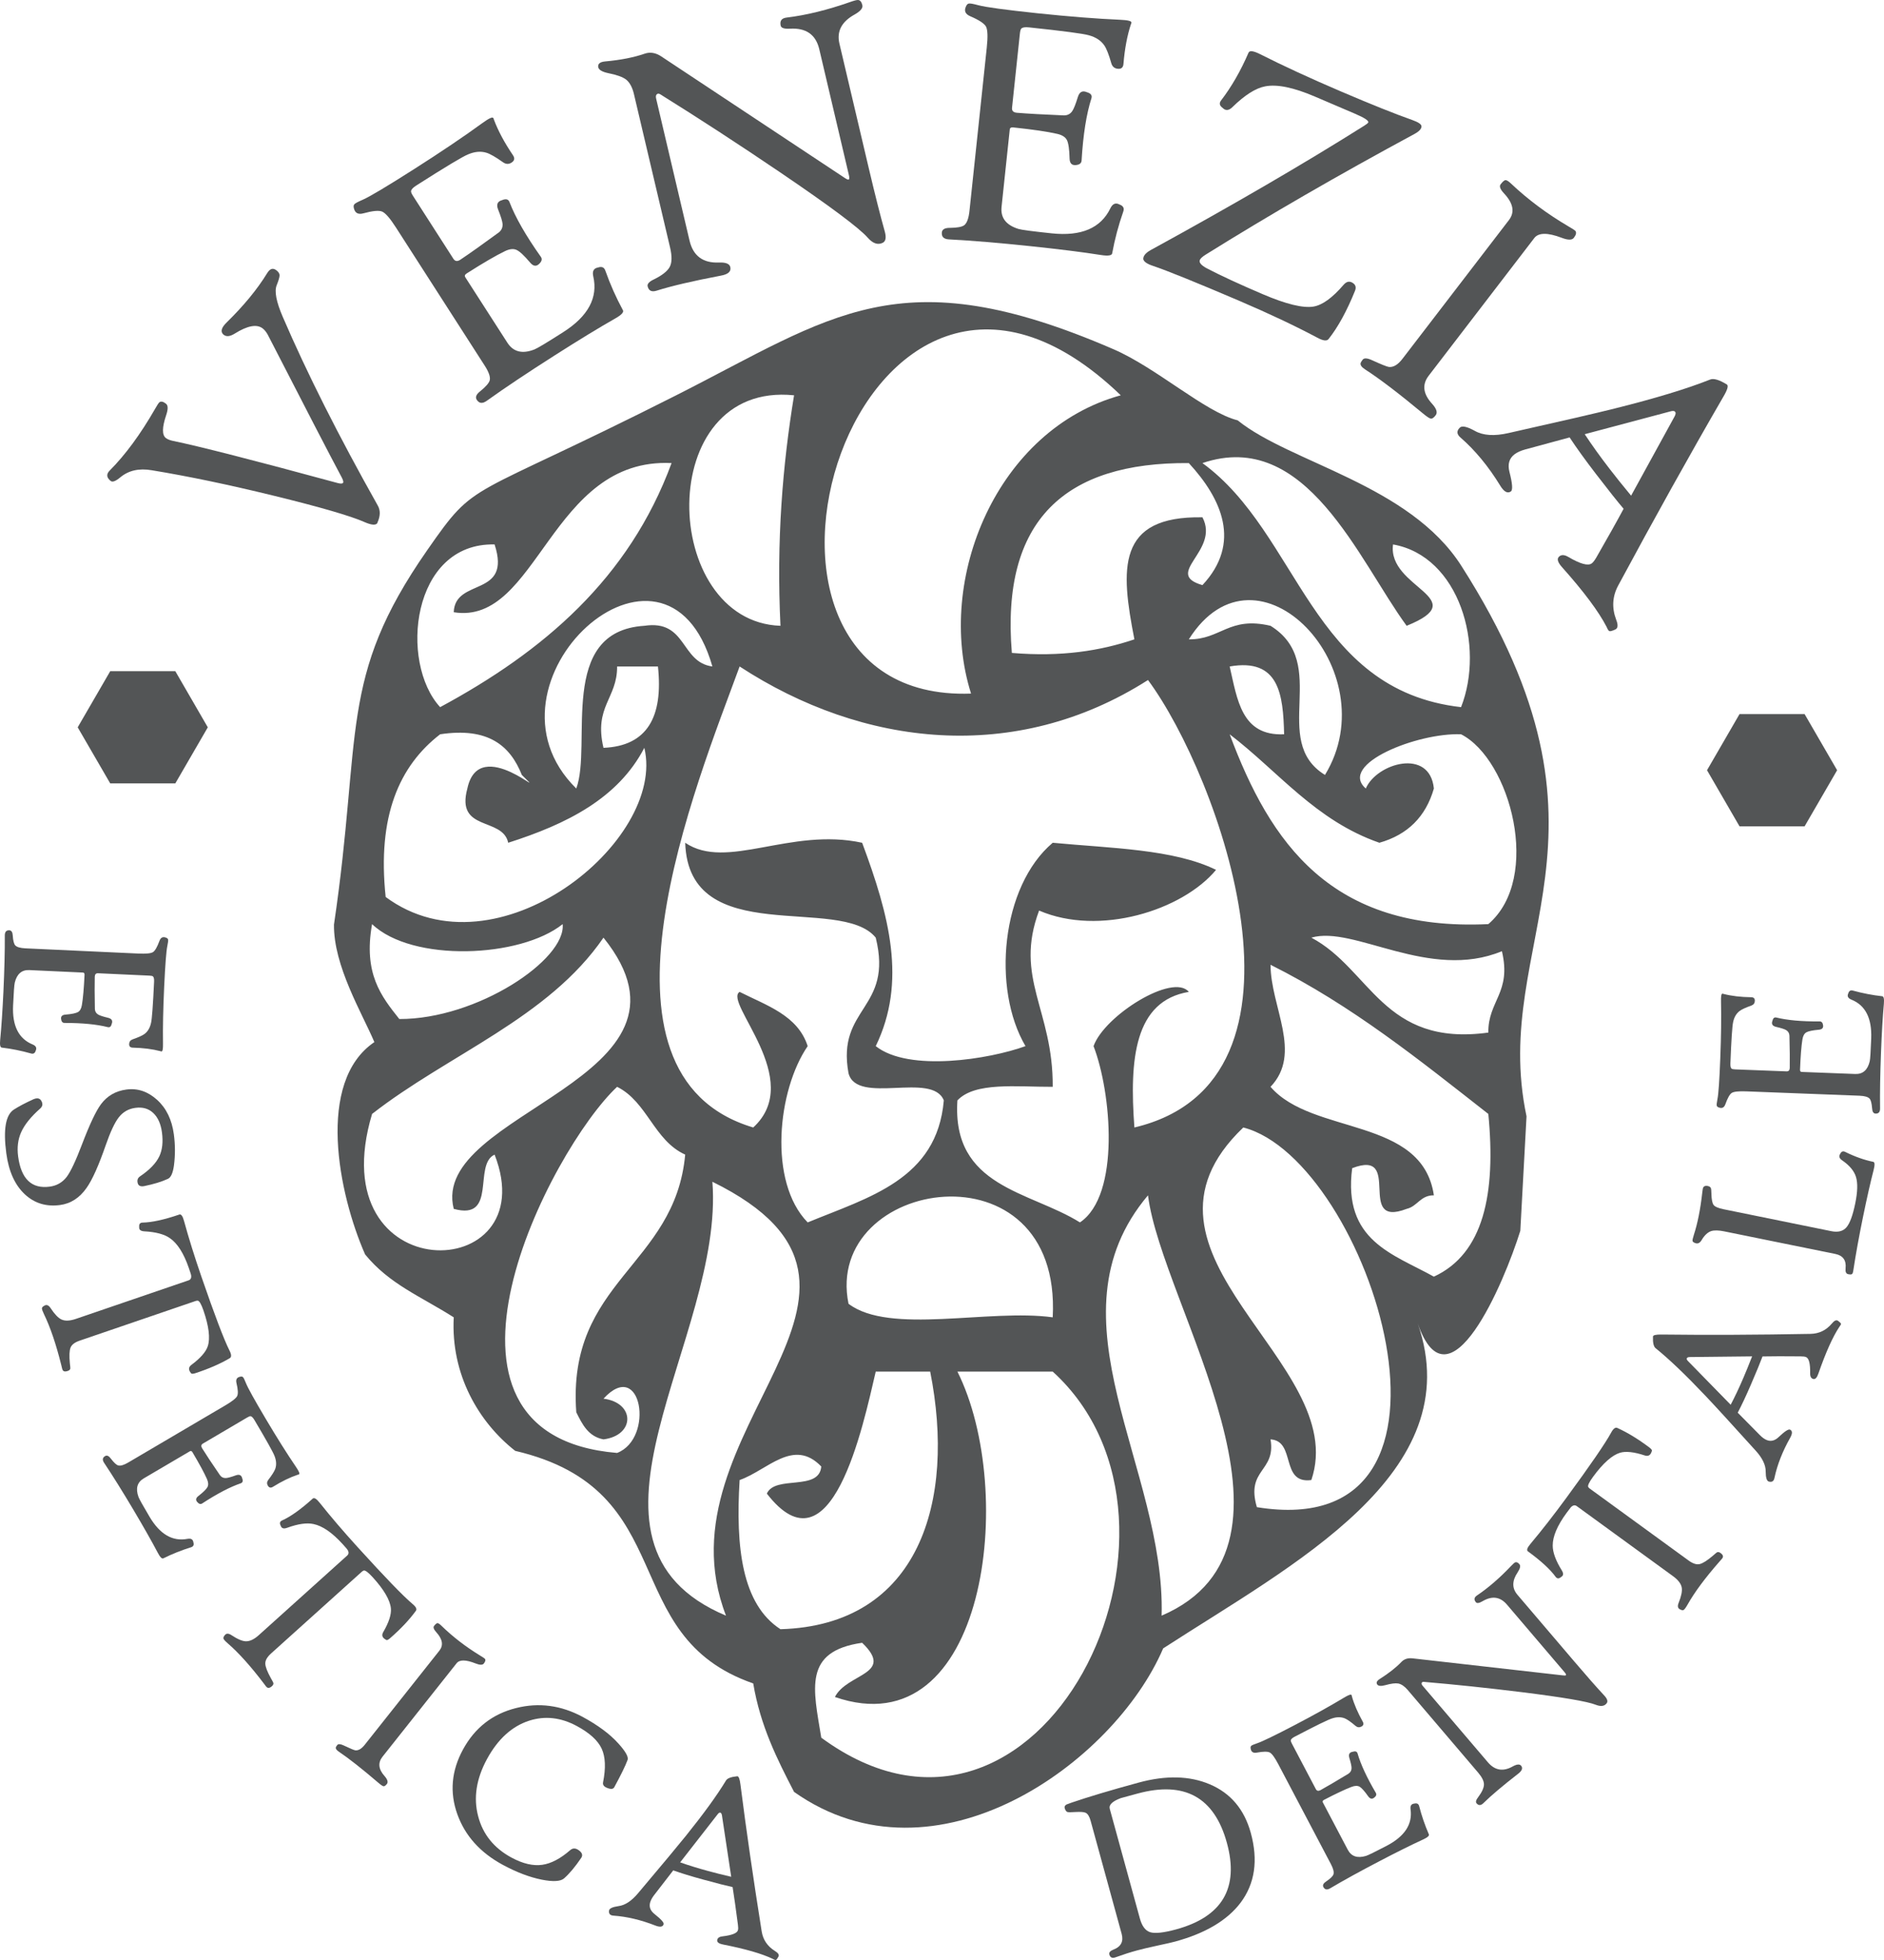 <svg width="100" height="104" viewBox="0 0 100 104" fill="none" xmlns="http://www.w3.org/2000/svg">
<g clip-path="url(#clip0_5_4494)">
<g clip-path="url(#clip1_5_4494)">
<g clip-path="url(#clip2_5_4494)">
<path fill-rule="evenodd" clip-rule="evenodd" d="M5.851 41.569L4.124 38.593L5.851 35.614H9.305L11.03 38.593L9.305 41.569H5.851Z" fill="#535556"/>
<path fill-rule="evenodd" clip-rule="evenodd" d="M92.332 43.847L90.606 40.869L92.332 37.89H95.785L97.512 40.869L95.785 43.847H92.332Z" fill="#535556"/>
<path fill-rule="evenodd" clip-rule="evenodd" d="M44.316 90.045C44.955 88.778 47.522 88.857 45.761 87.168C42.615 87.619 43.169 89.61 43.592 92.204C55.235 100.747 64.859 80.95 55.877 72.778H50.818C53.999 79.13 52.357 92.823 44.316 90.045ZM40.703 79.252C41.146 78.255 43.484 79.144 43.592 77.814C42.116 76.277 40.735 78.016 39.258 78.533C39.039 82.109 39.383 85.125 41.426 86.448C48.793 86.237 50.741 79.662 49.373 72.778H46.483C45.803 75.692 44.125 83.675 40.703 79.252ZM61.657 85.729C70.328 82.005 61.66 69.254 60.934 63.425C55.424 69.947 61.878 77.898 61.657 85.729ZM45.038 69.18C47.225 70.839 52.491 69.433 55.877 69.899C56.375 60.469 43.68 62.504 45.038 69.18ZM38.535 85.729C34.702 75.81 49.59 68.501 37.813 62.705C38.46 70.998 29.355 81.871 38.535 85.729ZM69.604 78.533C67.938 78.754 68.802 76.455 67.438 76.375C67.733 78.108 66.117 77.94 66.713 79.972C79.282 82.013 72.657 61.537 65.992 59.826C58.93 66.57 71.734 72.274 69.604 78.533ZM32.032 76.375C31.222 76.222 30.907 75.576 30.588 74.936C30.079 67.954 35.822 67.198 36.369 61.265C34.711 60.516 34.36 58.469 32.755 57.668C29.24 60.952 21.351 76.144 32.755 77.095C34.752 76.327 34.053 72.019 32.032 74.215C33.718 74.428 33.718 76.163 32.032 76.375ZM67.438 57.668C69.66 60.251 75.491 59.241 76.108 63.425C75.384 63.421 75.247 64.007 74.663 64.144C71.915 65.201 74.521 60.927 71.772 61.985C71.268 65.843 73.945 66.534 76.108 67.741C78.742 66.529 79.411 63.355 78.998 59.107C75.357 56.258 71.768 53.355 67.438 51.192C67.444 53.435 69.145 55.882 67.438 57.668ZM19.749 59.107C16.934 68.493 28.972 68.245 26.252 61.265C25.099 61.796 26.417 64.788 24.084 64.144C22.771 58.98 38.087 57.28 32.032 49.753C29.099 54.027 23.799 55.946 19.749 59.107ZM78.998 54.79C78.98 53.096 80.243 52.672 79.719 50.472C75.865 52.067 71.855 49.088 69.604 49.753C72.752 51.417 73.411 55.557 78.998 54.79ZM19.749 49.035C19.279 51.662 20.236 52.865 21.195 54.071C25.319 54.084 30.053 50.922 29.865 49.035C27.618 50.834 21.877 51.071 19.749 49.035ZM78.998 49.035C81.861 46.587 80.165 40.293 77.551 38.962C75.248 38.868 71.01 40.546 72.494 41.839C73.068 40.499 75.891 39.667 76.108 41.839C75.68 43.333 74.717 44.292 73.216 44.718C69.824 43.54 67.858 40.939 65.269 38.962C67.424 44.731 70.653 49.429 78.998 49.035ZM27.698 41.119C27.084 39.572 25.918 38.574 23.362 38.962C21.191 40.638 20.015 43.304 20.471 47.595C26.363 51.956 35.384 44.615 34.2 39.681C32.804 42.368 30.076 43.729 26.975 44.718C26.681 43.332 24.175 44.15 24.807 41.839C25.437 38.872 29.347 42.725 27.698 41.119ZM68.159 38.962C68.108 36.854 67.899 34.906 65.269 35.364C65.677 37.117 65.889 39.064 68.159 38.962ZM32.032 39.681C34.346 39.586 35.211 38.05 34.923 35.364H32.755C32.77 37.059 31.512 37.482 32.032 39.681ZM63.101 33.925C64.804 33.941 65.229 32.686 67.438 33.206C70.653 35.201 67.365 39.294 70.328 41.119C73.701 35.597 66.721 28.173 63.101 33.925ZM30.588 41.839C31.45 39.514 29.566 33.496 34.2 33.206C36.469 32.866 36.109 35.141 37.813 35.364C35.341 26.72 24.896 36.243 30.588 41.839ZM53.708 34.645C56.339 34.867 58.411 34.531 60.212 33.925C59.482 30.195 59.244 27.368 63.824 27.449C64.764 29.237 61.705 30.435 63.824 31.047C65.913 28.814 64.849 26.467 63.101 24.572C56.547 24.521 53.119 27.582 53.708 34.645ZM24.084 32.486C24.148 30.631 27.178 31.73 26.252 28.889C21.833 28.787 21.182 35.158 23.362 37.522C28.83 34.575 33.383 30.714 35.646 24.572C29.209 24.257 28.555 33.206 24.084 32.486ZM77.551 37.522C78.821 34.295 77.471 29.51 73.94 28.889C73.631 31.216 78.272 31.745 74.663 33.206C72.117 29.736 69.33 22.699 63.824 24.572C68.976 28.317 69.553 36.613 77.551 37.522ZM41.426 33.206C41.206 28.669 41.54 24.686 42.148 20.975C34.664 20.209 35.042 32.987 41.426 33.206ZM51.542 36.803C49.622 30.734 52.934 22.769 59.489 20.975C45.481 7.507 36.554 37.343 51.542 36.803ZM60.212 59.826C70.621 57.365 64.675 41.127 60.934 36.083C53.91 40.562 45.807 39.641 39.258 35.364C37.004 41.525 30.581 57.022 39.98 59.826C42.757 57.285 38.373 53.168 39.258 52.631C40.697 53.358 42.345 53.875 42.871 55.509C41.27 57.839 40.763 62.709 42.871 64.863C46.106 63.527 49.738 62.589 50.096 58.389C49.486 56.838 45.49 58.657 45.038 56.949C44.391 53.425 47.424 53.569 46.483 49.753C44.613 47.445 36.554 50.411 36.369 44.718C38.575 46.212 41.942 43.888 45.761 44.718C47.199 48.578 48.145 52.084 46.483 55.509C48.241 56.901 52.528 56.201 54.432 55.509C52.642 52.473 53.132 47.037 55.877 44.718C58.954 45.011 62.287 45.049 64.547 46.156C62.748 48.316 58.344 49.69 55.154 48.316C53.809 51.898 55.905 53.583 55.877 57.668C53.957 57.675 51.75 57.397 50.818 58.389C50.513 63.008 54.661 63.198 57.322 64.863C59.478 63.416 58.991 57.96 58.044 55.509C58.62 53.884 62.263 51.612 63.101 52.631C60.211 53.11 59.943 56.201 60.212 59.826ZM80.696 65.308C79.831 68.087 76.904 74.991 75.255 70.232C78.014 78.192 68.595 83.02 61.739 87.466C59.129 93.553 49.645 100.375 42.148 95.081C41.248 93.339 40.36 91.585 39.98 89.325C32.658 86.783 36.249 79.066 27.346 76.984C25.415 75.471 23.922 72.938 24.084 69.899C22.32 68.778 20.676 68.148 19.379 66.561C17.964 63.347 16.761 57.405 19.871 55.295C19.228 53.776 17.697 51.248 17.727 49.057C19.234 38.887 17.931 36.002 22.673 29.198C25.345 25.364 24.614 26.674 35.86 20.991C44.184 16.784 47.728 13.604 59.101 18.53C61.397 19.522 63.963 21.868 65.694 22.304C68.483 24.562 74.807 25.705 77.563 30.019C86.794 44.462 79.046 49.879 81.026 59.234L80.696 65.308Z" fill="#535556"/>
<path d="M14.675 14.346C14.787 14.433 14.84 14.52 14.84 14.611C14.841 14.7 14.79 14.875 14.685 15.138C14.558 15.456 14.664 16.014 15.007 16.81C16.29 19.791 17.972 23.129 20.051 26.823C20.196 27.076 20.193 27.371 20.042 27.712C20.039 27.726 20.031 27.744 20.021 27.768C19.931 27.88 19.705 27.859 19.345 27.701C18.597 27.372 17.009 26.911 14.579 26.315C12.15 25.72 9.973 25.266 8.047 24.951C7.377 24.837 6.822 24.963 6.382 25.331C6.138 25.533 5.971 25.596 5.877 25.521C5.649 25.341 5.633 25.154 5.828 24.962C6.648 24.14 7.45 23.052 8.23 21.697C8.341 21.496 8.421 21.378 8.466 21.341C8.554 21.282 8.669 21.31 8.813 21.424C8.927 21.514 8.927 21.72 8.816 22.042C8.602 22.68 8.597 23.078 8.8 23.24C8.885 23.306 9.01 23.358 9.175 23.393C10.566 23.679 13.485 24.425 17.932 25.633C18.081 25.671 18.172 25.668 18.207 25.623C18.239 25.584 18.22 25.497 18.153 25.36C17.53 24.197 16.219 21.665 14.215 17.765C14.136 17.621 14.047 17.509 13.948 17.431C13.638 17.184 13.139 17.275 12.453 17.705C12.197 17.863 11.995 17.878 11.852 17.746C11.689 17.593 11.753 17.377 12.041 17.1C12.945 16.213 13.659 15.346 14.18 14.495C14.328 14.25 14.493 14.2 14.675 14.346Z" fill="#535556"/>
<path d="M32.131 14.361C32.388 15.087 32.699 15.787 33.063 16.459C33.123 16.563 32.988 16.71 32.658 16.897C31.799 17.384 30.726 18.04 29.437 18.861C28.019 19.764 26.815 20.567 25.828 21.273C25.605 21.429 25.431 21.409 25.305 21.213C25.216 21.075 25.279 20.922 25.494 20.756C25.792 20.515 25.955 20.323 25.994 20.18C26.037 20.003 25.948 19.744 25.73 19.405L21.02 12.077C20.704 11.583 20.457 11.3 20.283 11.227C20.109 11.155 19.775 11.186 19.283 11.321C19.021 11.391 18.859 11.312 18.793 11.083C18.757 10.966 18.762 10.883 18.813 10.834C18.857 10.785 19.004 10.706 19.257 10.597C19.633 10.432 20.539 9.891 21.977 8.975C23.412 8.061 24.624 7.244 25.617 6.521C25.95 6.28 26.139 6.193 26.182 6.262C26.199 6.289 26.211 6.318 26.218 6.352C26.44 6.943 26.776 7.571 27.225 8.233C27.337 8.395 27.312 8.527 27.151 8.629C27.002 8.724 26.854 8.717 26.702 8.612C26.314 8.336 26.021 8.167 25.823 8.106C25.524 8.013 25.196 8.041 24.843 8.193C24.556 8.307 23.642 8.857 22.097 9.842C21.921 9.954 21.827 10.054 21.818 10.144C21.811 10.192 21.848 10.281 21.93 10.407L24.067 13.734C24.153 13.867 24.274 13.884 24.428 13.785C24.911 13.463 25.593 12.98 26.471 12.337C26.621 12.219 26.688 12.068 26.676 11.882C26.664 11.739 26.584 11.48 26.434 11.104C26.336 10.846 26.408 10.684 26.652 10.619C26.852 10.535 26.983 10.569 27.041 10.717C27.355 11.534 27.911 12.504 28.707 13.627C28.795 13.75 28.755 13.883 28.592 14.025C28.447 14.148 28.299 14.12 28.145 13.94C27.829 13.566 27.588 13.34 27.421 13.263C27.255 13.185 27.049 13.207 26.803 13.326C26.332 13.552 25.654 13.946 24.77 14.51C24.673 14.571 24.65 14.638 24.697 14.712L26.929 18.182C27.244 18.675 27.726 18.795 28.374 18.539C28.534 18.474 29.042 18.17 29.892 17.626C31.22 16.782 31.752 15.792 31.488 14.658C31.429 14.389 31.513 14.235 31.742 14.194C31.941 14.127 32.069 14.183 32.131 14.361Z" fill="#535556"/>
<path d="M45.773 0.277C45.809 0.428 45.672 0.594 45.362 0.77C44.672 1.15 44.404 1.663 44.554 2.308L46.112 8.92C46.441 10.313 46.722 11.431 46.961 12.275C47.05 12.597 47.017 12.798 46.86 12.88C46.599 13.012 46.331 12.923 46.057 12.612C45.611 12.101 44.066 10.948 41.421 9.153C39.212 7.657 37.086 6.274 35.045 5.003C34.978 4.961 34.918 4.959 34.869 4.997C34.814 5.041 34.8 5.12 34.826 5.229L36.601 12.772C36.793 13.582 37.316 13.968 38.171 13.93C38.526 13.917 38.723 13.998 38.763 14.169C38.818 14.403 38.653 14.554 38.268 14.625C36.786 14.906 35.648 15.173 34.85 15.424C34.589 15.505 34.431 15.428 34.376 15.194C34.345 15.066 34.457 14.941 34.708 14.826C35.157 14.604 35.437 14.38 35.553 14.153C35.669 13.925 35.673 13.585 35.566 13.131L33.648 4.99C33.565 4.634 33.426 4.379 33.234 4.223C33.051 4.084 32.736 3.97 32.287 3.882C31.951 3.811 31.773 3.701 31.751 3.551C31.73 3.381 31.852 3.285 32.12 3.26C32.947 3.185 33.645 3.047 34.216 2.849C34.51 2.747 34.808 2.797 35.108 2.999L44.784 9.406C44.917 9.497 45.001 9.539 45.038 9.531C45.089 9.519 45.093 9.431 45.052 9.266L43.487 2.615C43.304 1.837 42.786 1.473 41.935 1.522C41.633 1.54 41.468 1.488 41.438 1.366C41.38 1.108 41.483 0.964 41.756 0.932C42.793 0.807 43.916 0.531 45.127 0.106C45.339 0.031 45.477 -0.003 45.542 0C45.654 0.007 45.731 0.098 45.773 0.277Z" fill="#535556"/>
<path d="M59.623 11.223C59.368 11.95 59.171 12.69 59.033 13.442C59.015 13.559 58.819 13.59 58.443 13.532C57.467 13.378 56.218 13.222 54.694 13.062C53.021 12.886 51.578 12.766 50.363 12.702C50.092 12.686 49.969 12.562 49.992 12.33C50.01 12.168 50.157 12.087 50.428 12.091C50.811 12.087 51.059 12.04 51.179 11.951C51.324 11.84 51.417 11.584 51.459 11.182L52.376 2.53C52.439 1.947 52.423 1.574 52.334 1.408C52.242 1.244 51.964 1.061 51.495 0.86C51.246 0.751 51.168 0.587 51.26 0.37C51.305 0.253 51.362 0.193 51.432 0.188C51.497 0.175 51.663 0.205 51.929 0.277C52.324 0.383 53.373 0.524 55.069 0.704C56.763 0.881 58.222 0.996 59.451 1.049C59.862 1.067 60.064 1.116 60.055 1.199C60.052 1.23 60.043 1.26 60.026 1.29C59.829 1.89 59.698 2.589 59.632 3.387C59.618 3.582 59.517 3.669 59.327 3.649C59.151 3.63 59.039 3.533 58.987 3.357C58.857 2.9 58.734 2.586 58.619 2.416C58.443 2.156 58.169 1.975 57.799 1.873C57.503 1.786 56.443 1.645 54.619 1.453C54.411 1.431 54.275 1.452 54.211 1.515C54.175 1.55 54.149 1.642 54.133 1.792L53.717 5.72C53.701 5.876 53.784 5.964 53.967 5.983C54.546 6.031 55.382 6.078 56.471 6.123C56.661 6.124 56.81 6.048 56.914 5.895C56.996 5.775 57.096 5.524 57.214 5.138C57.299 4.874 57.457 4.792 57.688 4.892C57.898 4.952 57.979 5.06 57.932 5.213C57.665 6.045 57.491 7.148 57.409 8.52C57.398 8.671 57.286 8.751 57.069 8.761C56.877 8.766 56.779 8.65 56.772 8.415C56.76 7.926 56.713 7.601 56.633 7.437C56.551 7.273 56.375 7.161 56.109 7.102C55.599 6.985 54.823 6.871 53.779 6.761C53.665 6.75 53.605 6.787 53.596 6.876L53.162 10.972C53.099 11.555 53.401 11.947 54.066 12.15C54.233 12.199 54.819 12.276 55.827 12.382C57.393 12.547 58.429 12.104 58.935 11.056C59.056 10.808 59.218 10.741 59.423 10.852C59.62 10.922 59.685 11.046 59.623 11.223Z" fill="#535556"/>
<path d="M71.921 15.433C71.489 16.502 71.022 17.354 70.52 17.989C70.428 18.108 70.228 18.085 69.921 17.918C68.74 17.29 67.362 16.64 65.787 15.965C63.514 14.994 61.99 14.377 61.216 14.114C60.884 14.007 60.706 13.883 60.683 13.744C60.68 13.577 60.809 13.42 61.072 13.272C65.461 10.87 69.241 8.668 72.416 6.668C72.54 6.59 72.609 6.534 72.623 6.499C72.664 6.407 72.427 6.251 71.917 6.033L69.789 5.123C68.66 4.64 67.782 4.459 67.153 4.582C66.651 4.676 66.073 5.042 65.418 5.681C65.226 5.872 65.051 5.887 64.894 5.724C64.726 5.604 64.701 5.469 64.819 5.321C65.372 4.6 65.855 3.757 66.27 2.796C66.325 2.669 66.529 2.696 66.887 2.875C68.101 3.49 69.537 4.152 71.193 4.86C72.799 5.546 74.06 6.051 74.98 6.375C75.29 6.487 75.447 6.596 75.45 6.7C75.454 6.832 75.335 6.966 75.089 7.102C71.036 9.289 67.337 11.426 63.993 13.513C63.824 13.619 63.721 13.712 63.686 13.793C63.629 13.927 63.754 14.075 64.061 14.241C64.809 14.63 65.797 15.086 67.024 15.61C68.261 16.139 69.158 16.358 69.715 16.268C70.189 16.189 70.723 15.803 71.316 15.112C71.482 14.921 71.653 14.896 71.835 15.036C71.96 15.13 71.989 15.262 71.921 15.433Z" fill="#535556"/>
<path d="M83.536 12.621C83.44 12.747 83.225 12.745 82.893 12.618C82.146 12.335 81.662 12.34 81.439 12.63L75.834 19.934C75.471 20.404 75.532 20.901 76.014 21.426C76.25 21.687 76.314 21.889 76.203 22.034C76.108 22.16 76.023 22.22 75.952 22.213C75.882 22.207 75.745 22.117 75.541 21.948C74.257 20.882 73.233 20.102 72.466 19.607C72.268 19.48 72.187 19.363 72.222 19.255C72.24 19.212 72.274 19.156 72.328 19.086C72.404 18.985 72.576 18.996 72.839 19.119C73.336 19.345 73.631 19.462 73.727 19.472C73.965 19.494 74.202 19.35 74.44 19.04L80.093 11.676C80.411 11.261 80.326 10.792 79.837 10.268C79.631 10.049 79.568 9.887 79.65 9.782C79.761 9.635 79.848 9.561 79.91 9.558C79.972 9.555 80.068 9.613 80.197 9.735C81.098 10.587 82.118 11.347 83.258 12.017C83.475 12.141 83.596 12.223 83.624 12.258C83.684 12.345 83.656 12.466 83.536 12.621Z" fill="#535556"/>
<path d="M86.577 26.301C87.076 25.397 87.847 23.992 88.891 22.085C88.945 21.979 88.954 21.902 88.916 21.852C88.876 21.802 88.8 21.792 88.689 21.822L84.115 23.039C84.486 23.603 84.927 24.22 85.439 24.883C85.755 25.293 86.134 25.767 86.577 26.301ZM85.741 33.401C85.581 33.474 85.477 33.504 85.425 33.488C85.382 33.473 85.333 33.4 85.278 33.267C84.858 32.451 84.07 31.395 82.911 30.096C82.693 29.852 82.632 29.672 82.733 29.555C82.855 29.422 83.026 29.422 83.249 29.555C83.884 29.927 84.297 30.04 84.489 29.892C84.565 29.838 84.648 29.724 84.744 29.558C85.347 28.509 85.826 27.655 86.179 26.996C85.886 26.657 85.397 26.04 84.708 25.145C84.139 24.404 83.674 23.759 83.313 23.21C82.748 23.364 81.956 23.577 80.94 23.853C80.711 23.917 80.526 24.003 80.385 24.109C80.104 24.325 80.016 24.634 80.119 25.038C80.28 25.662 80.304 26.008 80.192 26.079C80.013 26.199 79.824 26.092 79.625 25.761C79.002 24.745 78.302 23.897 77.526 23.22C77.319 23.045 77.304 22.87 77.481 22.695C77.596 22.576 77.861 22.631 78.278 22.861C78.719 23.112 79.318 23.151 80.075 22.977C82.95 22.332 84.831 21.898 85.717 21.673C87.85 21.141 89.533 20.631 90.767 20.141C90.953 20.063 91.25 20.149 91.659 20.401C91.755 20.463 91.693 20.681 91.47 21.056C89.69 24.127 87.83 27.468 85.888 31.075C85.581 31.651 85.547 32.253 85.784 32.881C85.895 33.161 85.88 33.335 85.741 33.401Z" fill="#535556"/>
<path d="M1.648 55.899C1.135 55.754 0.619 55.65 0.095 55.587C0.012 55.578 -0.017 55.446 0.009 55.187C0.074 54.513 0.133 53.653 0.182 52.606C0.235 51.456 0.26 50.464 0.255 49.632C0.255 49.445 0.335 49.355 0.496 49.363C0.608 49.368 0.669 49.464 0.678 49.651C0.695 49.912 0.739 50.08 0.805 50.158C0.887 50.252 1.067 50.306 1.346 50.32L7.347 50.597C7.751 50.615 8.008 50.59 8.118 50.522C8.228 50.453 8.342 50.255 8.463 49.927C8.527 49.752 8.636 49.692 8.791 49.746C8.873 49.772 8.916 49.809 8.922 49.857C8.934 49.901 8.92 50.015 8.881 50.2C8.824 50.474 8.769 51.196 8.714 52.363C8.66 53.527 8.639 54.53 8.652 55.372C8.657 55.653 8.63 55.793 8.574 55.791C8.552 55.79 8.531 55.784 8.509 55.775C8.087 55.665 7.601 55.603 7.048 55.59C6.915 55.588 6.849 55.523 6.855 55.393C6.861 55.271 6.924 55.19 7.044 55.148C7.353 55.04 7.565 54.944 7.677 54.859C7.849 54.727 7.962 54.533 8.017 54.276C8.067 54.07 8.12 53.34 8.179 52.086C8.186 51.943 8.165 51.851 8.119 51.81C8.095 51.786 8.031 51.773 7.926 51.768L5.202 51.642C5.094 51.637 5.036 51.697 5.03 51.823C5.021 52.221 5.021 52.793 5.036 53.54C5.043 53.67 5.1 53.768 5.211 53.834C5.296 53.885 5.474 53.944 5.745 54.008C5.93 54.055 5.993 54.16 5.932 54.322C5.899 54.469 5.83 54.527 5.721 54.501C5.136 54.353 4.369 54.278 3.42 54.278C3.316 54.277 3.256 54.202 3.241 54.055C3.23 53.925 3.305 53.852 3.467 53.838C3.804 53.81 4.026 53.764 4.137 53.703C4.246 53.64 4.315 53.517 4.346 53.333C4.406 52.979 4.454 52.444 4.487 51.726C4.49 51.648 4.462 51.608 4.4 51.605L1.559 51.474C1.155 51.455 0.897 51.677 0.784 52.14C0.756 52.256 0.726 52.66 0.695 53.352C0.644 54.429 0.991 55.119 1.735 55.422C1.91 55.496 1.962 55.604 1.896 55.749C1.855 55.885 1.772 55.935 1.648 55.899Z" fill="#535556"/>
<path d="M3.183 63.941C2.454 64.038 1.835 63.849 1.323 63.376C0.792 62.883 0.462 62.156 0.334 61.194C0.165 59.927 0.3 59.154 0.74 58.873C1.007 58.702 1.352 58.52 1.773 58.329C1.968 58.246 2.106 58.27 2.185 58.399C2.285 58.561 2.268 58.701 2.135 58.819C1.641 59.255 1.304 59.674 1.125 60.073C0.952 60.459 0.899 60.889 0.963 61.366C1.122 62.559 1.681 63.093 2.638 62.965C3.012 62.916 3.313 62.742 3.542 62.445C3.754 62.16 4.022 61.591 4.346 60.739C4.756 59.664 5.094 58.945 5.362 58.588C5.693 58.146 6.14 57.888 6.706 57.813C7.305 57.732 7.849 57.915 8.339 58.36C8.828 58.802 9.124 59.414 9.228 60.19C9.302 60.739 9.304 61.283 9.236 61.82C9.182 62.235 9.074 62.478 8.913 62.551C8.578 62.706 8.156 62.834 7.649 62.937C7.464 62.97 7.352 62.921 7.313 62.791C7.264 62.626 7.307 62.501 7.44 62.414C7.942 62.075 8.282 61.722 8.457 61.355C8.617 61.014 8.664 60.591 8.596 60.084C8.536 59.633 8.382 59.291 8.135 59.057C7.889 58.824 7.573 58.732 7.184 58.785C6.822 58.832 6.526 59.002 6.299 59.294C6.085 59.572 5.857 60.061 5.613 60.762C5.239 61.842 4.902 62.596 4.6 63.025C4.228 63.56 3.756 63.866 3.183 63.941Z" fill="#535556"/>
<path d="M10.348 72.87C10.271 72.89 10.219 72.899 10.187 72.893C10.156 72.888 10.122 72.854 10.085 72.788C10 72.647 10.023 72.527 10.154 72.427C10.64 72.065 10.932 71.731 11.03 71.427C11.165 71.006 11.088 70.375 10.799 69.535C10.681 69.195 10.581 69.022 10.494 69.015C10.466 69.011 10.428 69.017 10.384 69.032L4.233 71.135C3.969 71.225 3.806 71.349 3.744 71.508C3.682 71.666 3.67 71.942 3.708 72.337C3.73 72.503 3.736 72.599 3.732 72.624C3.714 72.695 3.643 72.741 3.519 72.765C3.42 72.786 3.353 72.758 3.319 72.683C3.311 72.676 3.289 72.59 3.25 72.424C2.972 71.311 2.668 70.418 2.339 69.742C2.261 69.581 2.222 69.473 2.226 69.417C2.233 69.369 2.272 69.325 2.347 69.286C2.466 69.208 2.581 69.249 2.686 69.411C2.898 69.732 3.09 69.932 3.259 70.012C3.452 70.102 3.707 70.091 4.028 69.982L10.005 67.938C10.126 67.898 10.171 67.8 10.14 67.645C10.139 67.627 10.099 67.507 10.022 67.281C9.754 66.503 9.419 65.975 9.021 65.701C8.723 65.49 8.267 65.368 7.654 65.336C7.461 65.323 7.373 65.248 7.388 65.104C7.374 64.954 7.431 64.876 7.563 64.872C8.057 64.863 8.708 64.722 9.519 64.445C9.613 64.412 9.697 64.524 9.766 64.779C10.014 65.684 10.322 66.672 10.692 67.746C11.392 69.777 11.887 71.079 12.177 71.653C12.289 71.872 12.295 72.009 12.195 72.067C11.688 72.368 11.07 72.635 10.348 72.87Z" fill="#535556"/>
<path d="M10.14 82.1C9.633 82.258 9.143 82.452 8.67 82.687C8.597 82.725 8.499 82.628 8.378 82.398C8.062 81.798 7.637 81.049 7.102 80.146C6.514 79.154 5.987 78.312 5.525 77.618C5.423 77.462 5.44 77.344 5.579 77.262C5.676 77.204 5.78 77.252 5.889 77.403C6.049 77.612 6.177 77.73 6.276 77.758C6.396 77.792 6.576 77.739 6.816 77.597L11.988 74.554C12.335 74.348 12.537 74.187 12.591 74.07C12.645 73.953 12.633 73.725 12.551 73.384C12.509 73.202 12.568 73.093 12.727 73.054C12.809 73.031 12.866 73.037 12.898 73.074C12.931 73.104 12.982 73.208 13.052 73.384C13.155 73.644 13.507 74.278 14.105 75.285C14.699 76.287 15.234 77.136 15.709 77.834C15.868 78.066 15.922 78.198 15.874 78.227C15.855 78.238 15.834 78.245 15.81 78.249C15.397 78.387 14.957 78.601 14.488 78.892C14.374 78.963 14.284 78.944 14.217 78.832C14.156 78.727 14.163 78.625 14.24 78.525C14.44 78.266 14.563 78.07 14.611 77.937C14.681 77.734 14.669 77.51 14.575 77.264C14.502 77.065 14.145 76.426 13.502 75.344C13.43 75.222 13.363 75.154 13.302 75.145C13.268 75.14 13.206 75.164 13.118 75.216L10.77 76.598C10.676 76.654 10.662 76.735 10.726 76.843C10.937 77.182 11.252 77.66 11.676 78.276C11.752 78.382 11.855 78.432 11.984 78.427C12.083 78.424 12.264 78.375 12.527 78.28C12.707 78.219 12.817 78.273 12.856 78.441C12.909 78.581 12.883 78.669 12.778 78.706C12.207 78.901 11.525 79.258 10.731 79.776C10.643 79.832 10.552 79.802 10.458 79.686C10.377 79.583 10.4 79.482 10.528 79.382C10.793 79.175 10.955 79.016 11.013 78.904C11.07 78.792 11.061 78.65 10.985 78.479C10.841 78.152 10.584 77.679 10.217 77.059C10.177 76.992 10.132 76.974 10.079 77.006L7.631 78.445C7.283 78.651 7.188 78.978 7.35 79.427C7.39 79.538 7.588 79.893 7.942 80.489C8.493 81.417 9.163 81.804 9.952 81.653C10.138 81.618 10.243 81.68 10.265 81.838C10.307 81.974 10.264 82.062 10.14 82.1Z" fill="#535556"/>
<path d="M20.691 86.938C20.631 86.987 20.584 87.015 20.553 87.023C20.522 87.031 20.477 87.011 20.418 86.965C20.283 86.871 20.257 86.751 20.338 86.607C20.643 86.083 20.779 85.662 20.748 85.345C20.706 84.906 20.386 84.355 19.788 83.696C19.545 83.431 19.384 83.309 19.303 83.336C19.275 83.345 19.243 83.364 19.207 83.396L14.383 87.739C14.178 87.926 14.077 88.103 14.082 88.274C14.087 88.444 14.186 88.703 14.379 89.049C14.463 89.196 14.508 89.28 14.512 89.305C14.525 89.377 14.477 89.448 14.373 89.519C14.289 89.576 14.217 89.577 14.155 89.522C14.147 89.518 14.091 89.449 13.99 89.311C13.294 88.396 12.662 87.694 12.093 87.202C11.957 87.084 11.879 87 11.861 86.947C11.848 86.899 11.867 86.844 11.92 86.78C12 86.661 12.12 86.655 12.281 86.76C12.603 86.973 12.858 87.083 13.044 87.088C13.257 87.096 13.489 86.987 13.74 86.76L18.429 82.539C18.521 82.454 18.524 82.347 18.435 82.218C18.427 82.201 18.343 82.104 18.183 81.928C17.628 81.319 17.113 80.964 16.637 80.867C16.281 80.791 15.815 80.858 15.238 81.068C15.055 81.133 14.944 81.096 14.901 80.959C14.828 80.827 14.851 80.734 14.971 80.678C15.421 80.477 15.964 80.091 16.6 79.517C16.674 79.451 16.793 79.522 16.959 79.728C17.544 80.464 18.218 81.251 18.982 82.092C20.429 83.685 21.399 84.689 21.892 85.104C22.082 85.259 22.142 85.384 22.072 85.475C21.725 85.952 21.265 86.439 20.691 86.938Z" fill="#535556"/>
<path d="M25.68 88.27C25.612 88.356 25.464 88.353 25.237 88.262C24.727 88.06 24.393 88.057 24.237 88.253L20.303 93.213C20.05 93.533 20.086 93.876 20.411 94.24C20.571 94.423 20.612 94.564 20.534 94.661C20.467 94.746 20.408 94.787 20.36 94.781C20.312 94.776 20.219 94.713 20.081 94.595C19.209 93.849 18.513 93.301 17.993 92.952C17.858 92.862 17.803 92.781 17.828 92.707C17.841 92.679 17.866 92.64 17.903 92.592C17.957 92.525 18.075 92.534 18.255 92.621C18.593 92.781 18.795 92.867 18.862 92.874C19.024 92.891 19.189 92.795 19.357 92.584L23.323 87.584C23.545 87.301 23.492 86.978 23.162 86.613C23.023 86.459 22.981 86.348 23.038 86.276C23.116 86.177 23.177 86.127 23.219 86.126C23.264 86.124 23.328 86.165 23.416 86.25C24.024 86.845 24.718 87.379 25.494 87.853C25.642 87.941 25.724 87.997 25.743 88.022C25.783 88.082 25.762 88.165 25.68 88.27Z" fill="#535556"/>
<path d="M30.853 98.578C30.528 99.057 30.222 99.422 29.937 99.672C29.751 99.832 29.359 99.855 28.759 99.738C28.107 99.607 27.418 99.345 26.692 98.953C25.491 98.305 24.686 97.41 24.275 96.266C23.859 95.106 23.96 93.959 24.576 92.829C25.204 91.676 26.145 90.942 27.398 90.63C28.607 90.327 29.783 90.485 30.927 91.101C31.736 91.54 32.364 92.005 32.808 92.496C33.205 92.931 33.371 93.229 33.31 93.387C33.195 93.7 32.958 94.181 32.605 94.832C32.547 94.938 32.415 94.949 32.21 94.862C32.052 94.797 31.986 94.701 32.009 94.577C32.161 93.816 32.137 93.219 31.935 92.785C31.734 92.351 31.295 91.951 30.618 91.586C29.769 91.127 28.925 91.034 28.085 91.303C27.172 91.599 26.428 92.276 25.851 93.333C25.279 94.385 25.122 95.398 25.381 96.376C25.631 97.334 26.22 98.063 27.149 98.566C27.753 98.891 28.299 99.019 28.788 98.948C29.256 98.88 29.748 98.622 30.266 98.171C30.415 98.041 30.584 98.056 30.774 98.218C30.908 98.335 30.934 98.455 30.853 98.578Z" fill="#535556"/>
<path d="M38.812 99.585C38.708 98.884 38.544 97.795 38.319 96.319C38.304 96.239 38.276 96.193 38.234 96.181C38.192 96.17 38.147 96.196 38.098 96.259L36.102 98.819C36.541 98.975 37.039 99.129 37.598 99.281C37.941 99.375 38.346 99.477 38.812 99.585ZM41.32 103.82C41.263 103.926 41.218 103.985 41.182 103.998C41.178 103.998 41.173 104 41.169 104H41.163C41.13 103.998 41.079 103.978 41.01 103.937C40.44 103.665 39.568 103.412 38.391 103.181C38.168 103.139 38.061 103.065 38.067 102.958C38.078 102.836 38.171 102.765 38.348 102.746C38.852 102.685 39.126 102.577 39.169 102.418C39.187 102.355 39.186 102.258 39.168 102.127C39.061 101.304 38.967 100.639 38.886 100.131C38.583 100.066 38.056 99.933 37.306 99.727C36.686 99.558 36.162 99.398 35.734 99.245C35.489 99.564 35.145 100.009 34.703 100.579C34.605 100.71 34.54 100.834 34.508 100.949C34.443 101.185 34.523 101.391 34.75 101.568C35.097 101.844 35.257 102.023 35.223 102.108C35.176 102.249 35.029 102.268 34.78 102.17C34.014 101.871 33.278 101.697 32.571 101.647C32.384 101.637 32.303 101.548 32.327 101.379C32.34 101.266 32.508 101.186 32.832 101.14C33.178 101.095 33.522 100.868 33.866 100.459C35.169 98.915 36.016 97.897 36.409 97.408C37.354 96.233 38.062 95.257 38.533 94.478C38.602 94.359 38.801 94.283 39.13 94.251C39.209 94.246 39.265 94.391 39.302 94.688C39.609 97.107 39.987 99.706 40.429 102.484C40.501 102.927 40.733 103.271 41.126 103.517C41.304 103.624 41.369 103.725 41.32 103.82Z" fill="#535556"/>
<path d="M65.121 97.783C64.456 95.361 62.873 94.489 60.373 95.17L59.492 95.41C59.042 95.577 58.846 95.767 58.905 95.98L60.502 101.795C60.614 102.204 60.797 102.448 61.054 102.526C61.309 102.604 61.765 102.555 62.419 102.378C64.878 101.708 65.778 100.177 65.121 97.783ZM66.39 97.256C66.789 98.71 66.609 99.943 65.85 100.958C65.139 101.897 63.98 102.585 62.373 103.022C62.239 103.06 61.932 103.13 61.45 103.233C60.97 103.337 60.602 103.424 60.346 103.494C60.001 103.587 59.624 103.708 59.215 103.856C59.039 103.921 58.927 103.873 58.884 103.71C58.853 103.602 58.927 103.514 59.102 103.448C59.501 103.295 59.647 103.015 59.535 102.61L57.887 96.608C57.825 96.382 57.737 96.242 57.624 96.188C57.53 96.145 57.348 96.133 57.078 96.148C56.852 96.165 56.712 96.164 56.658 96.148C56.604 96.131 56.561 96.076 56.525 95.981C56.484 95.886 56.51 95.809 56.604 95.751C56.623 95.742 56.713 95.708 56.873 95.651C57.76 95.348 58.946 94.992 60.436 94.587C61.883 94.193 63.142 94.223 64.213 94.677C65.322 95.148 66.046 96.007 66.39 97.256Z" fill="#535556"/>
<path d="M75.328 95.837C75.46 96.35 75.632 96.848 75.841 97.33C75.876 97.404 75.773 97.497 75.537 97.605C74.92 97.889 74.145 98.273 73.213 98.76C72.188 99.295 71.316 99.774 70.599 100.199C70.436 100.293 70.319 100.269 70.243 100.127C70.192 100.027 70.243 99.927 70.4 99.825C70.618 99.678 70.742 99.556 70.776 99.461C70.817 99.341 70.772 99.159 70.644 98.914L67.853 93.616C67.665 93.258 67.514 93.051 67.399 92.991C67.284 92.931 67.055 92.933 66.709 92.996C66.525 93.029 66.418 92.965 66.388 92.804C66.369 92.721 66.378 92.666 66.416 92.635C66.448 92.604 66.554 92.558 66.734 92.498C67 92.408 67.654 92.092 68.695 91.549C69.73 91.008 70.609 90.519 71.332 90.083C71.575 89.937 71.71 89.888 71.736 89.939C71.746 89.957 71.752 89.979 71.754 90.002C71.87 90.421 72.064 90.87 72.332 91.351C72.398 91.468 72.374 91.555 72.259 91.616C72.15 91.672 72.048 91.66 71.951 91.579C71.703 91.366 71.511 91.234 71.38 91.179C71.181 91.099 70.955 91.099 70.704 91.182C70.501 91.243 69.84 91.566 68.723 92.15C68.596 92.216 68.526 92.279 68.514 92.34C68.506 92.373 68.527 92.435 68.576 92.526L69.842 94.931C69.893 95.028 69.974 95.046 70.086 94.989C70.436 94.795 70.931 94.505 71.571 94.117C71.681 94.045 71.737 93.946 71.739 93.817C71.74 93.718 71.7 93.537 71.619 93.27C71.567 93.088 71.626 92.981 71.797 92.951C71.939 92.906 72.027 92.935 72.058 93.041C72.225 93.619 72.548 94.316 73.028 95.132C73.079 95.222 73.045 95.311 72.924 95.398C72.816 95.473 72.716 95.446 72.621 95.314C72.427 95.039 72.276 94.871 72.168 94.806C72.058 94.744 71.915 94.747 71.739 94.814C71.404 94.94 70.916 95.171 70.276 95.503C70.207 95.54 70.186 95.586 70.215 95.639L71.536 98.146C71.724 98.504 72.045 98.614 72.505 98.477C72.618 98.443 72.984 98.263 73.6 97.942C74.559 97.441 74.983 96.795 74.87 96.003C74.845 95.815 74.913 95.715 75.071 95.7C75.21 95.667 75.296 95.713 75.328 95.837Z" fill="#535556"/>
<path d="M80.649 83C80.721 83.083 80.689 83.225 80.555 83.43C80.252 83.879 80.248 84.276 80.544 84.622L83.58 88.182C84.218 88.932 84.744 89.528 85.155 89.97C85.31 90.139 85.354 90.272 85.284 90.372C85.165 90.535 84.973 90.564 84.706 90.459C84.274 90.285 82.966 90.062 80.782 89.789C78.959 89.564 77.223 89.382 75.574 89.242C75.52 89.238 75.483 89.254 75.463 89.292C75.445 89.337 75.46 89.389 75.511 89.448L78.974 93.508C79.345 93.944 79.786 94.017 80.297 93.727C80.51 93.61 80.656 93.597 80.736 93.688C80.843 93.814 80.79 93.959 80.574 94.123C79.758 94.757 79.144 95.275 78.735 95.679C78.601 95.809 78.48 95.811 78.373 95.686C78.314 95.616 78.344 95.506 78.462 95.356C78.666 95.082 78.767 94.856 78.766 94.68C78.765 94.505 78.661 94.296 78.452 94.051L74.716 89.668C74.552 89.478 74.387 89.364 74.221 89.329C74.066 89.302 73.837 89.331 73.534 89.416C73.307 89.478 73.162 89.467 73.101 89.381C73.034 89.284 73.08 89.187 73.236 89.088C73.718 88.783 74.102 88.482 74.388 88.181C74.537 88.028 74.735 87.965 74.983 87.995L82.92 88.894C83.029 88.909 83.095 88.908 83.113 88.891C83.141 88.869 83.116 88.813 83.04 88.724L79.988 85.144C79.631 84.725 79.199 84.664 78.694 84.961C78.515 85.066 78.397 85.086 78.341 85.019C78.223 84.88 78.243 84.76 78.399 84.655C78.993 84.255 79.596 83.736 80.202 83.097C80.307 82.986 80.38 82.921 80.422 82.903C80.492 82.872 80.569 82.904 80.649 83Z" fill="#535556"/>
<path d="M87.563 76.818C87.624 76.868 87.66 76.907 87.675 76.937C87.688 76.966 87.679 77.013 87.645 77.081C87.579 77.231 87.467 77.279 87.31 77.231C86.733 77.04 86.291 76.993 85.985 77.086C85.56 77.218 85.085 77.641 84.559 78.358C84.346 78.648 84.261 78.83 84.303 78.904C84.317 78.93 84.344 78.957 84.381 78.985L89.633 82.806C89.857 82.969 90.053 83.031 90.219 82.991C90.387 82.951 90.62 82.803 90.922 82.545C91.048 82.432 91.123 82.372 91.145 82.362C91.213 82.336 91.293 82.368 91.385 82.455C91.458 82.525 91.473 82.596 91.431 82.666C91.43 82.676 91.372 82.744 91.258 82.87C90.5 83.735 89.937 84.494 89.57 85.149C89.481 85.304 89.413 85.397 89.365 85.427C89.323 85.448 89.264 85.441 89.189 85.403C89.057 85.349 89.026 85.233 89.098 85.055C89.241 84.698 89.296 84.427 89.265 84.243C89.229 84.035 89.074 83.831 88.8 83.632L83.696 79.919C83.596 79.845 83.49 79.865 83.379 79.977C83.365 79.989 83.288 80.091 83.147 80.283C82.66 80.947 82.416 81.521 82.416 82.004C82.414 82.367 82.576 82.808 82.899 83.329C83.001 83.494 82.987 83.609 82.86 83.678C82.745 83.777 82.649 83.773 82.57 83.668C82.28 83.269 81.789 82.819 81.098 82.315C81.017 82.257 81.062 82.125 81.233 81.922C81.837 81.203 82.473 80.386 83.146 79.469C84.418 77.736 85.208 76.585 85.515 76.02C85.631 75.804 85.741 75.721 85.846 75.769C86.384 76.011 86.957 76.361 87.563 76.818Z" fill="#535556"/>
<path d="M93 71.971C92.287 71.977 91.182 71.989 89.683 72.007C89.602 72.01 89.552 72.031 89.535 72.071C89.517 72.111 89.536 72.16 89.593 72.217L91.862 74.538C92.079 74.126 92.302 73.656 92.529 73.127C92.67 72.8 92.827 72.416 93 71.971ZM97.557 70.082C97.654 70.152 97.706 70.205 97.715 70.241C97.721 70.272 97.692 70.326 97.631 70.403C97.281 70.928 96.911 71.755 96.518 72.882C96.445 73.096 96.357 73.193 96.252 73.172C96.132 73.144 96.074 73.041 96.08 72.863C96.089 72.359 96.017 72.074 95.866 72.01C95.806 71.983 95.709 71.971 95.577 71.971C94.743 71.962 94.068 71.964 93.552 71.974C93.446 72.263 93.24 72.764 92.933 73.476C92.679 74.064 92.447 74.56 92.236 74.959C92.519 75.245 92.915 75.645 93.422 76.159C93.537 76.275 93.652 76.357 93.763 76.405C93.987 76.501 94.203 76.45 94.411 76.251C94.733 75.946 94.934 75.815 95.015 75.859C95.147 75.924 95.145 76.074 95.013 76.303C94.611 77.018 94.336 77.72 94.188 78.411C94.153 78.594 94.053 78.661 93.889 78.615C93.777 78.586 93.722 78.409 93.721 78.084C93.724 77.736 93.545 77.365 93.186 76.97C91.83 75.471 90.936 74.494 90.502 74.041C89.465 72.947 88.591 72.112 87.882 71.541C87.772 71.456 87.724 71.249 87.738 70.92C87.742 70.842 87.895 70.808 88.196 70.812C90.645 70.842 93.281 70.83 96.107 70.777C96.557 70.766 96.931 70.585 97.23 70.232C97.36 70.071 97.469 70.021 97.557 70.082Z" fill="#535556"/>
<path d="M97.942 61.122C98.458 61.376 98.954 61.552 99.432 61.649C99.513 61.666 99.519 61.808 99.45 62.078C99.279 62.742 99.092 63.566 98.889 64.556C98.673 65.608 98.503 66.549 98.376 67.382C98.36 67.507 98.334 67.581 98.301 67.605C98.267 67.629 98.198 67.63 98.097 67.609C97.986 67.587 97.941 67.483 97.961 67.297C98.005 66.873 97.823 66.62 97.419 66.537L91.519 65.338C91.22 65.278 90.991 65.272 90.828 65.323C90.64 65.388 90.469 65.546 90.318 65.804C90.225 65.957 90.113 66.01 89.986 65.96C89.895 65.93 89.846 65.891 89.838 65.845C89.829 65.799 89.854 65.689 89.91 65.515C90.106 64.91 90.254 64.17 90.352 63.298C90.371 63.142 90.384 63.055 90.393 63.034C90.423 62.952 90.49 62.914 90.595 62.922C90.714 62.933 90.788 62.977 90.816 63.054C90.827 63.082 90.835 63.175 90.839 63.33C90.846 63.641 90.885 63.844 90.957 63.938C91.029 64.031 91.205 64.107 91.486 64.164L97.206 65.328C97.564 65.4 97.833 65.33 98.013 65.116C98.192 64.903 98.345 64.481 98.475 63.848C98.598 63.246 98.612 62.784 98.516 62.461C98.421 62.139 98.176 61.843 97.784 61.573C97.627 61.471 97.591 61.354 97.675 61.226C97.736 61.097 97.827 61.062 97.942 61.122Z" fill="#535556"/>
<path d="M98.348 52.562C98.862 52.703 99.38 52.804 99.903 52.862C99.986 52.87 100.015 53.003 99.993 53.262C99.931 53.936 99.881 54.796 99.841 55.844C99.797 56.995 99.779 57.986 99.791 58.819C99.793 59.005 99.713 59.095 99.552 59.089C99.439 59.085 99.378 58.989 99.368 58.802C99.347 58.542 99.304 58.374 99.237 58.297C99.154 58.203 98.973 58.151 98.695 58.14L92.691 57.909C92.287 57.894 92.031 57.921 91.921 57.991C91.811 58.061 91.699 58.26 91.582 58.588C91.519 58.765 91.409 58.825 91.255 58.771C91.173 58.747 91.129 58.711 91.122 58.662C91.111 58.618 91.124 58.504 91.16 58.319C91.216 58.044 91.265 57.323 91.31 56.154C91.356 54.989 91.367 53.987 91.349 53.146C91.341 52.863 91.367 52.723 91.423 52.726C91.445 52.726 91.467 52.732 91.488 52.741C91.91 52.849 92.398 52.907 92.949 52.914C93.085 52.916 93.15 52.981 93.144 53.11C93.139 53.231 93.078 53.313 92.959 53.357C92.65 53.465 92.439 53.564 92.327 53.651C92.158 53.784 92.044 53.978 91.992 54.235C91.944 54.442 91.896 55.172 91.847 56.428C91.842 56.571 91.862 56.662 91.909 56.703C91.934 56.725 91.999 56.739 92.104 56.743L94.828 56.848C94.937 56.851 94.993 56.791 94.997 56.666C95.005 56.267 94.999 55.694 94.98 54.949C94.972 54.818 94.912 54.721 94.802 54.656C94.716 54.605 94.538 54.548 94.266 54.486C94.081 54.44 94.017 54.336 94.076 54.174C94.108 54.027 94.178 53.967 94.285 53.992C94.871 54.136 95.64 54.205 96.588 54.198C96.692 54.198 96.753 54.272 96.769 54.419C96.781 54.55 96.707 54.622 96.545 54.638C96.209 54.668 95.986 54.715 95.878 54.778C95.769 54.841 95.7 54.966 95.67 55.151C95.613 55.504 95.57 56.04 95.543 56.758C95.54 56.836 95.57 56.876 95.63 56.878L98.472 56.987C98.876 57.002 99.132 56.779 99.242 56.314C99.269 56.199 99.295 55.794 99.321 55.103C99.363 54.025 99.011 53.337 98.265 53.04C98.089 52.968 98.035 52.859 98.102 52.715C98.141 52.578 98.224 52.528 98.348 52.562Z" fill="#535556"/>
</g>
</g>
</g>
<defs>
<clipPath id="clip0_5_4494">
<rect width="100" height="104" fill="white"/>
</clipPath>
<clipPath id="clip1_5_4494">
<rect width="100" height="104" fill="white"/>
</clipPath>
<clipPath id="clip2_5_4494">
<rect width="100" height="104" fill="white"/>
</clipPath>
</defs>
</svg>
